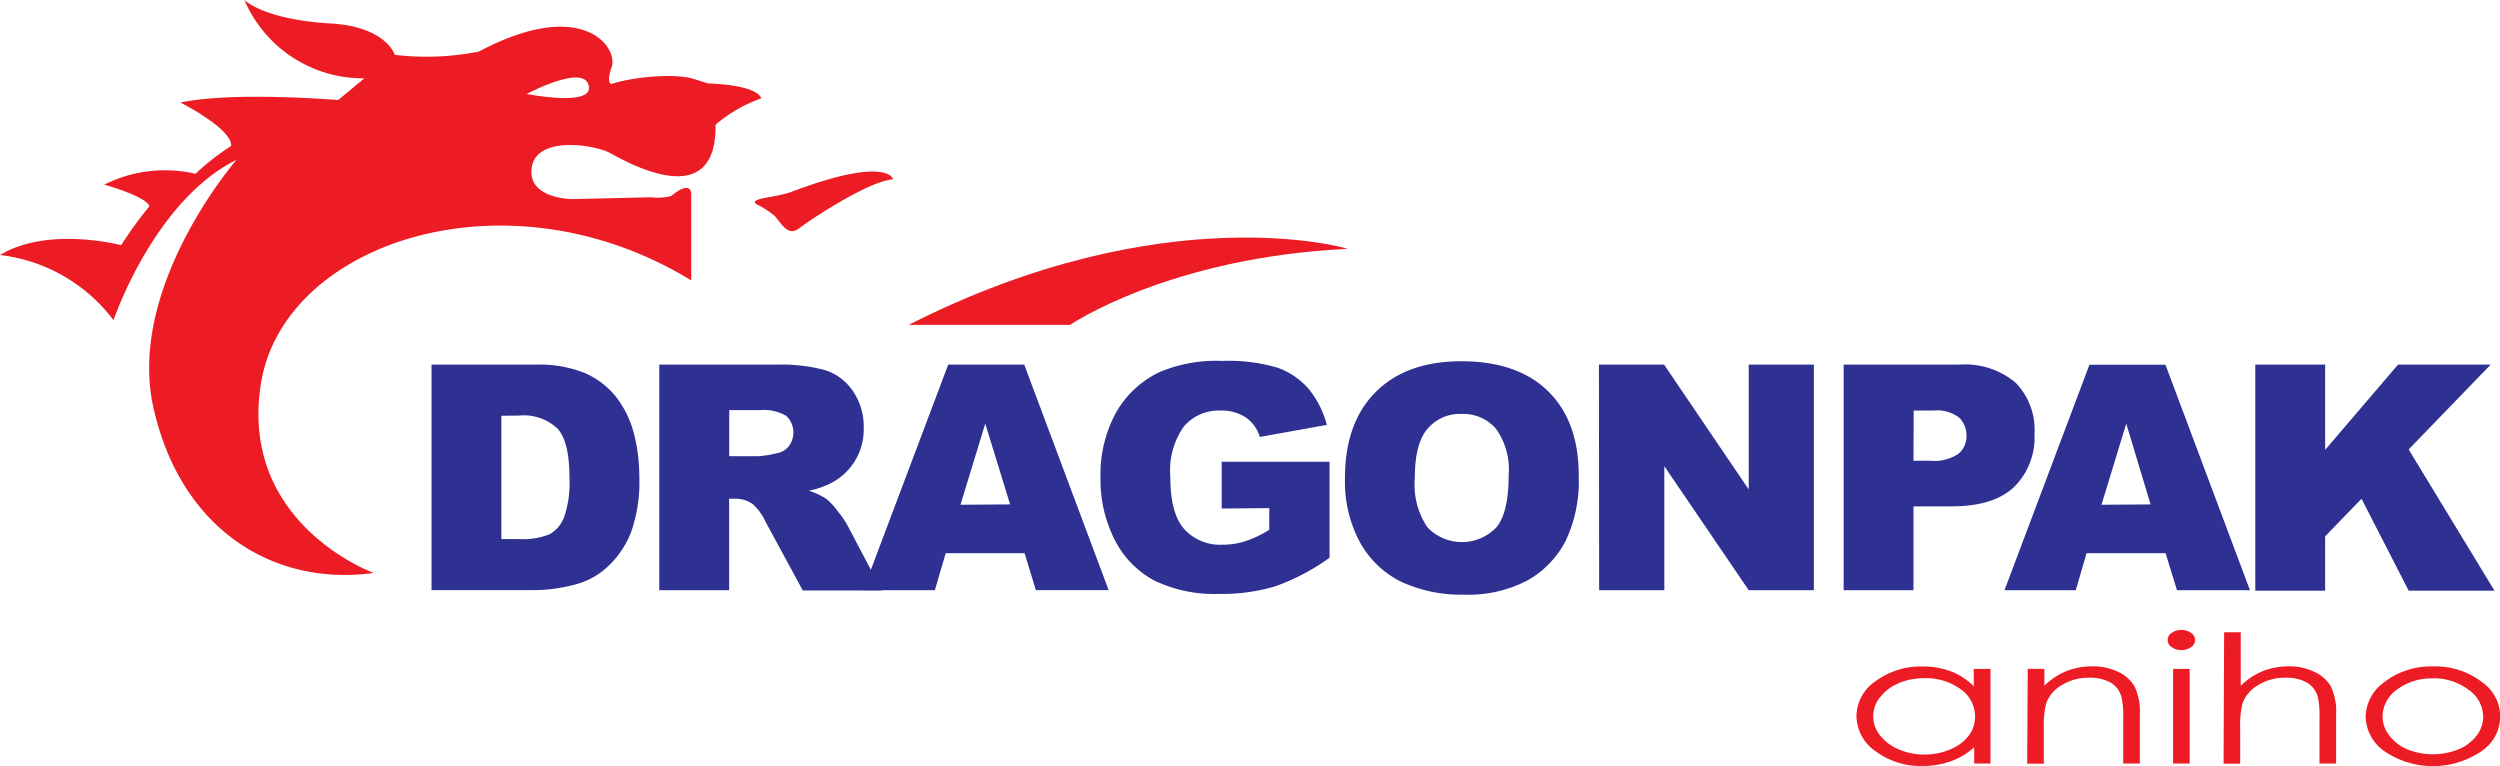 <svg xmlns="http://www.w3.org/2000/svg" viewBox="0 0 230.17 70.53"><defs><style>.cls-1{fill:#ed1c24;}.cls-2{fill:#2e3192;}</style></defs><title>Asset 1</title><g id="Layer_2" data-name="Layer 2"><g id="Layer_1-2" data-name="Layer 1"><path class="cls-1" d="M83.66,29.91H98.52s9.09-6.21,25.56-7C124.07,22.88,107.27,17.93,83.66,29.91Z"></path><path class="cls-1" d="M69.68,18.82a7.58,7.58,0,0,1,1.67,1.09c.65.74,1.21,1.9,2.24,1.1s6.45-4.38,8.64-4.5c0,0-.46-2.21-9.3,1.13C71.41,18.22,68.8,18.23,69.68,18.82Z"></path><path class="cls-1" d="M65.19,7.68l-1.38-.43c-1.68-.52-5.57-.17-7.51.48,0,0-.52,0,0-1.51C57,4.46,53.75-.38,44.08,4.75a24.83,24.83,0,0,1-7.73.3s-.78-2.59-5.91-2.89C24.26,1.8,22.5,0,22.5,0A11.88,11.88,0,0,0,33.55,7.21l-2.42,2s-9.63-.81-14.52.23c0,0,4.78,2.41,4.67,4A21.91,21.91,0,0,0,18,16a12.45,12.45,0,0,0-8.4,1s3.92,1.09,4.15,2a35.56,35.56,0,0,0-2.59,3.57S4.41,20.8,0,23.48a15.29,15.29,0,0,1,10.45,6s3.72-11,11.32-14.76c0,0-10.17,11.71-7.63,22.88C16.72,48.93,25.36,54,34.4,52.75c0,0-12.38-4.49-10.39-17.35,2-13.06,22.62-20,39.63-9.58V17.87s.06-1.38-1.84.17a4.71,4.71,0,0,1-1.84.12l-7.26.17s-4.2,0-3.74-2.93,5.76-2.08,7.19-1.32,9.85,5.69,9.73-2.6a13.27,13.27,0,0,1,4.2-2.42S70,7.86,65.19,7.68Zm-16.75,1S53.95,5.72,54.22,8C54.45,9.85,48.44,8.64,48.44,8.64Z"></path><path class="cls-2" d="M39.73,33.57h9.55a11.28,11.28,0,0,1,4.55.77,7.52,7.52,0,0,1,2.88,2.19,9.24,9.24,0,0,1,1.64,3.34,15.59,15.59,0,0,1,.51,4A13.82,13.82,0,0,1,58.1,49,8.53,8.53,0,0,1,56,52.12a6.86,6.86,0,0,1-2.89,1.65,14.86,14.86,0,0,1-3.82.56H39.73Zm6.43,4.71V49.63h1.58a6.65,6.65,0,0,0,2.86-.44,3.06,3.06,0,0,0,1.33-1.56A9.72,9.72,0,0,0,52.43,44q0-3.3-1.08-4.52a4.55,4.55,0,0,0-3.58-1.22Z"></path><path class="cls-2" d="M60.7,54.34V33.57H71.42a15.54,15.54,0,0,1,4.55.51A4.86,4.86,0,0,1,78.52,36a5.72,5.72,0,0,1,1,3.36,5.55,5.55,0,0,1-2.79,5,7.78,7.78,0,0,1-2.27.82,6.24,6.24,0,0,1,1.66.78,6,6,0,0,1,1,1.1,8.19,8.19,0,0,1,.9,1.3l3.16,6H73.91L70.46,48a4.71,4.71,0,0,0-1.17-1.6,2.71,2.71,0,0,0-1.59-.48h-.57v8.42ZM67.14,42h2.73a10.2,10.2,0,0,0,1.72-.29,1.73,1.73,0,0,0,1.05-.65,2.1,2.1,0,0,0-.24-2.76A4,4,0,0,0,70,37.76H67.14Z"></path><path class="cls-2" d="M94.33,50.93H87.07l-1,3.41H79.47L87.3,33.57h7l7.77,20.76H95.37ZM93,46.44,90.71,39l-2.28,7.47Z"></path><path class="cls-2" d="M112.48,46.82V42.51h9.93v8.84a20,20,0,0,1-5,2.63,17.12,17.12,0,0,1-5.19.7,12.7,12.7,0,0,1-6-1.26,8.65,8.65,0,0,1-3.61-3.76,12.23,12.23,0,0,1-1.29-5.72,11.89,11.89,0,0,1,1.4-5.9,9.07,9.07,0,0,1,4.1-3.81,13.37,13.37,0,0,1,5.68-1,15.87,15.87,0,0,1,5.14.63,6.74,6.74,0,0,1,2.83,1.93,8.63,8.63,0,0,1,1.69,3.33l-6.17,1.11a3.32,3.32,0,0,0-1.3-1.8,4,4,0,0,0-2.32-.63,4.22,4.22,0,0,0-3.37,1.46,7,7,0,0,0-1.25,4.63q0,3.38,1.27,4.81a4.45,4.45,0,0,0,3.54,1.45,6.94,6.94,0,0,0,2.06-.31,10.65,10.65,0,0,0,2.24-1.06v-2Z"></path><path class="cls-2" d="M123.83,44q0-5.08,2.83-7.91t7.89-2.83q5.18,0,8,2.78t2.8,7.79a12.8,12.8,0,0,1-1.22,6,8.81,8.81,0,0,1-3.54,3.63,11.72,11.72,0,0,1-5.77,1.29A13.24,13.24,0,0,1,129,53.56,8.76,8.76,0,0,1,125.25,50,11.74,11.74,0,0,1,123.83,44Zm6.43.05a7,7,0,0,0,1.16,4.5,4.39,4.39,0,0,0,6.35,0q1.13-1.35,1.13-4.82a6.43,6.43,0,0,0-1.18-4.27,4,4,0,0,0-3.19-1.35,3.87,3.87,0,0,0-3.1,1.37C130.64,40.39,130.26,41.9,130.26,44Z"></path><path class="cls-2" d="M147.21,33.57h6L161,45.06V33.57h6V54.34h-6l-7.77-11.42V54.34h-6Z"></path><path class="cls-2" d="M169.74,33.57h10.63a7.25,7.25,0,0,1,5.2,1.66,6.19,6.19,0,0,1,1.74,4.71,6.4,6.4,0,0,1-1.89,4.91q-1.88,1.77-5.75,1.77h-3.5v7.72h-6.43Zm6.43,8.85h1.56a4,4,0,0,0,2.58-.64,2.09,2.09,0,0,0,.74-1.65,2.31,2.31,0,0,0-.65-1.66A3.33,3.33,0,0,0,178,37.8h-1.81Z"></path><path class="cls-2" d="M199.38,50.93h-7.27l-1,3.41h-6.56l7.82-20.76h7l7.78,20.76h-6.72ZM198,46.44,195.76,39l-2.28,7.47Z"></path><path class="cls-2" d="M207.64,33.57h6.43v7.85l6.71-7.85h8.53l-7.55,7.81,7.9,13h-7.9l-4.34-8.46-3.35,3.46v5h-6.43Z"></path><path class="cls-1" d="M183.26,61.58V70.3h-1.5V68.8a6.55,6.55,0,0,1-2.15,1.29,7.6,7.6,0,0,1-2.61.43,6.94,6.94,0,0,1-4.3-1.34,4,4,0,0,1-1.78-3.27,3.93,3.93,0,0,1,1.8-3.22A7,7,0,0,1,177,61.36a7.29,7.29,0,0,1,2.64.46,5.79,5.79,0,0,1,2.08,1.37v-1.6Zm-6.1.86a5.92,5.92,0,0,0-2.35.46,4.17,4.17,0,0,0-1.71,1.29,2.75,2.75,0,0,0,0,3.52A4.23,4.23,0,0,0,174.83,69a5.78,5.78,0,0,0,2.32.47,6.14,6.14,0,0,0,2.37-.46,4.06,4.06,0,0,0,1.72-1.26,2.87,2.87,0,0,0,.6-1.79,3.06,3.06,0,0,0-1.36-2.53A5.4,5.4,0,0,0,177.16,62.44Z"></path><path class="cls-1" d="M186.69,61.58h1.53v1.56a6.14,6.14,0,0,1,2-1.34,6.44,6.44,0,0,1,2.42-.45,5.37,5.37,0,0,1,2.36.5,3.41,3.41,0,0,1,1.52,1.34,5.38,5.38,0,0,1,.49,2.62V70.3h-1.53V66.14a7.6,7.6,0,0,0-.17-2,2.19,2.19,0,0,0-1-1.3,3.88,3.88,0,0,0-2-.44,4.64,4.64,0,0,0-2.48.67,3.23,3.23,0,0,0-1.44,1.67,8.61,8.61,0,0,0-.22,2.37v3.2h-1.53Z"></path><path class="cls-1" d="M200.83,58a1.46,1.46,0,0,1,.89.27.76.76,0,0,1,0,1.31,1.46,1.46,0,0,1-.89.27,1.44,1.44,0,0,1-.88-.27.76.76,0,0,1,0-1.31A1.44,1.44,0,0,1,200.83,58Zm-.76,3.59h1.53V70.3h-1.53Z"></path><path class="cls-1" d="M204.77,58.21h1.53v4.93a6.25,6.25,0,0,1,2-1.34,6.42,6.42,0,0,1,2.41-.45,5.37,5.37,0,0,1,2.36.5,3.42,3.42,0,0,1,1.52,1.33,5.38,5.38,0,0,1,.49,2.63V70.3h-1.53V66.14a7.86,7.86,0,0,0-.16-2,2.27,2.27,0,0,0-1-1.3,3.85,3.85,0,0,0-2-.44,4.64,4.64,0,0,0-2.48.67,3.23,3.23,0,0,0-1.44,1.67,8.55,8.55,0,0,0-.22,2.37v3.2h-1.53Z"></path><path class="cls-1" d="M224,61.36a7,7,0,0,1,4.54,1.46,3.83,3.83,0,0,1-.09,6.35,7.94,7.94,0,0,1-8.91,0A4,4,0,0,1,217.8,66a4,4,0,0,1,1.64-3.14A7,7,0,0,1,224,61.36Zm0,1.1a5.26,5.26,0,0,0-3.27,1,3.06,3.06,0,0,0-1.37,2.5,2.85,2.85,0,0,0,.62,1.76A4,4,0,0,0,221.66,69a6.32,6.32,0,0,0,4.66,0A4,4,0,0,0,228,67.75a2.85,2.85,0,0,0,.62-1.76,3.05,3.05,0,0,0-1.37-2.5A5.27,5.27,0,0,0,224,62.45Z"></path></g></g></svg>